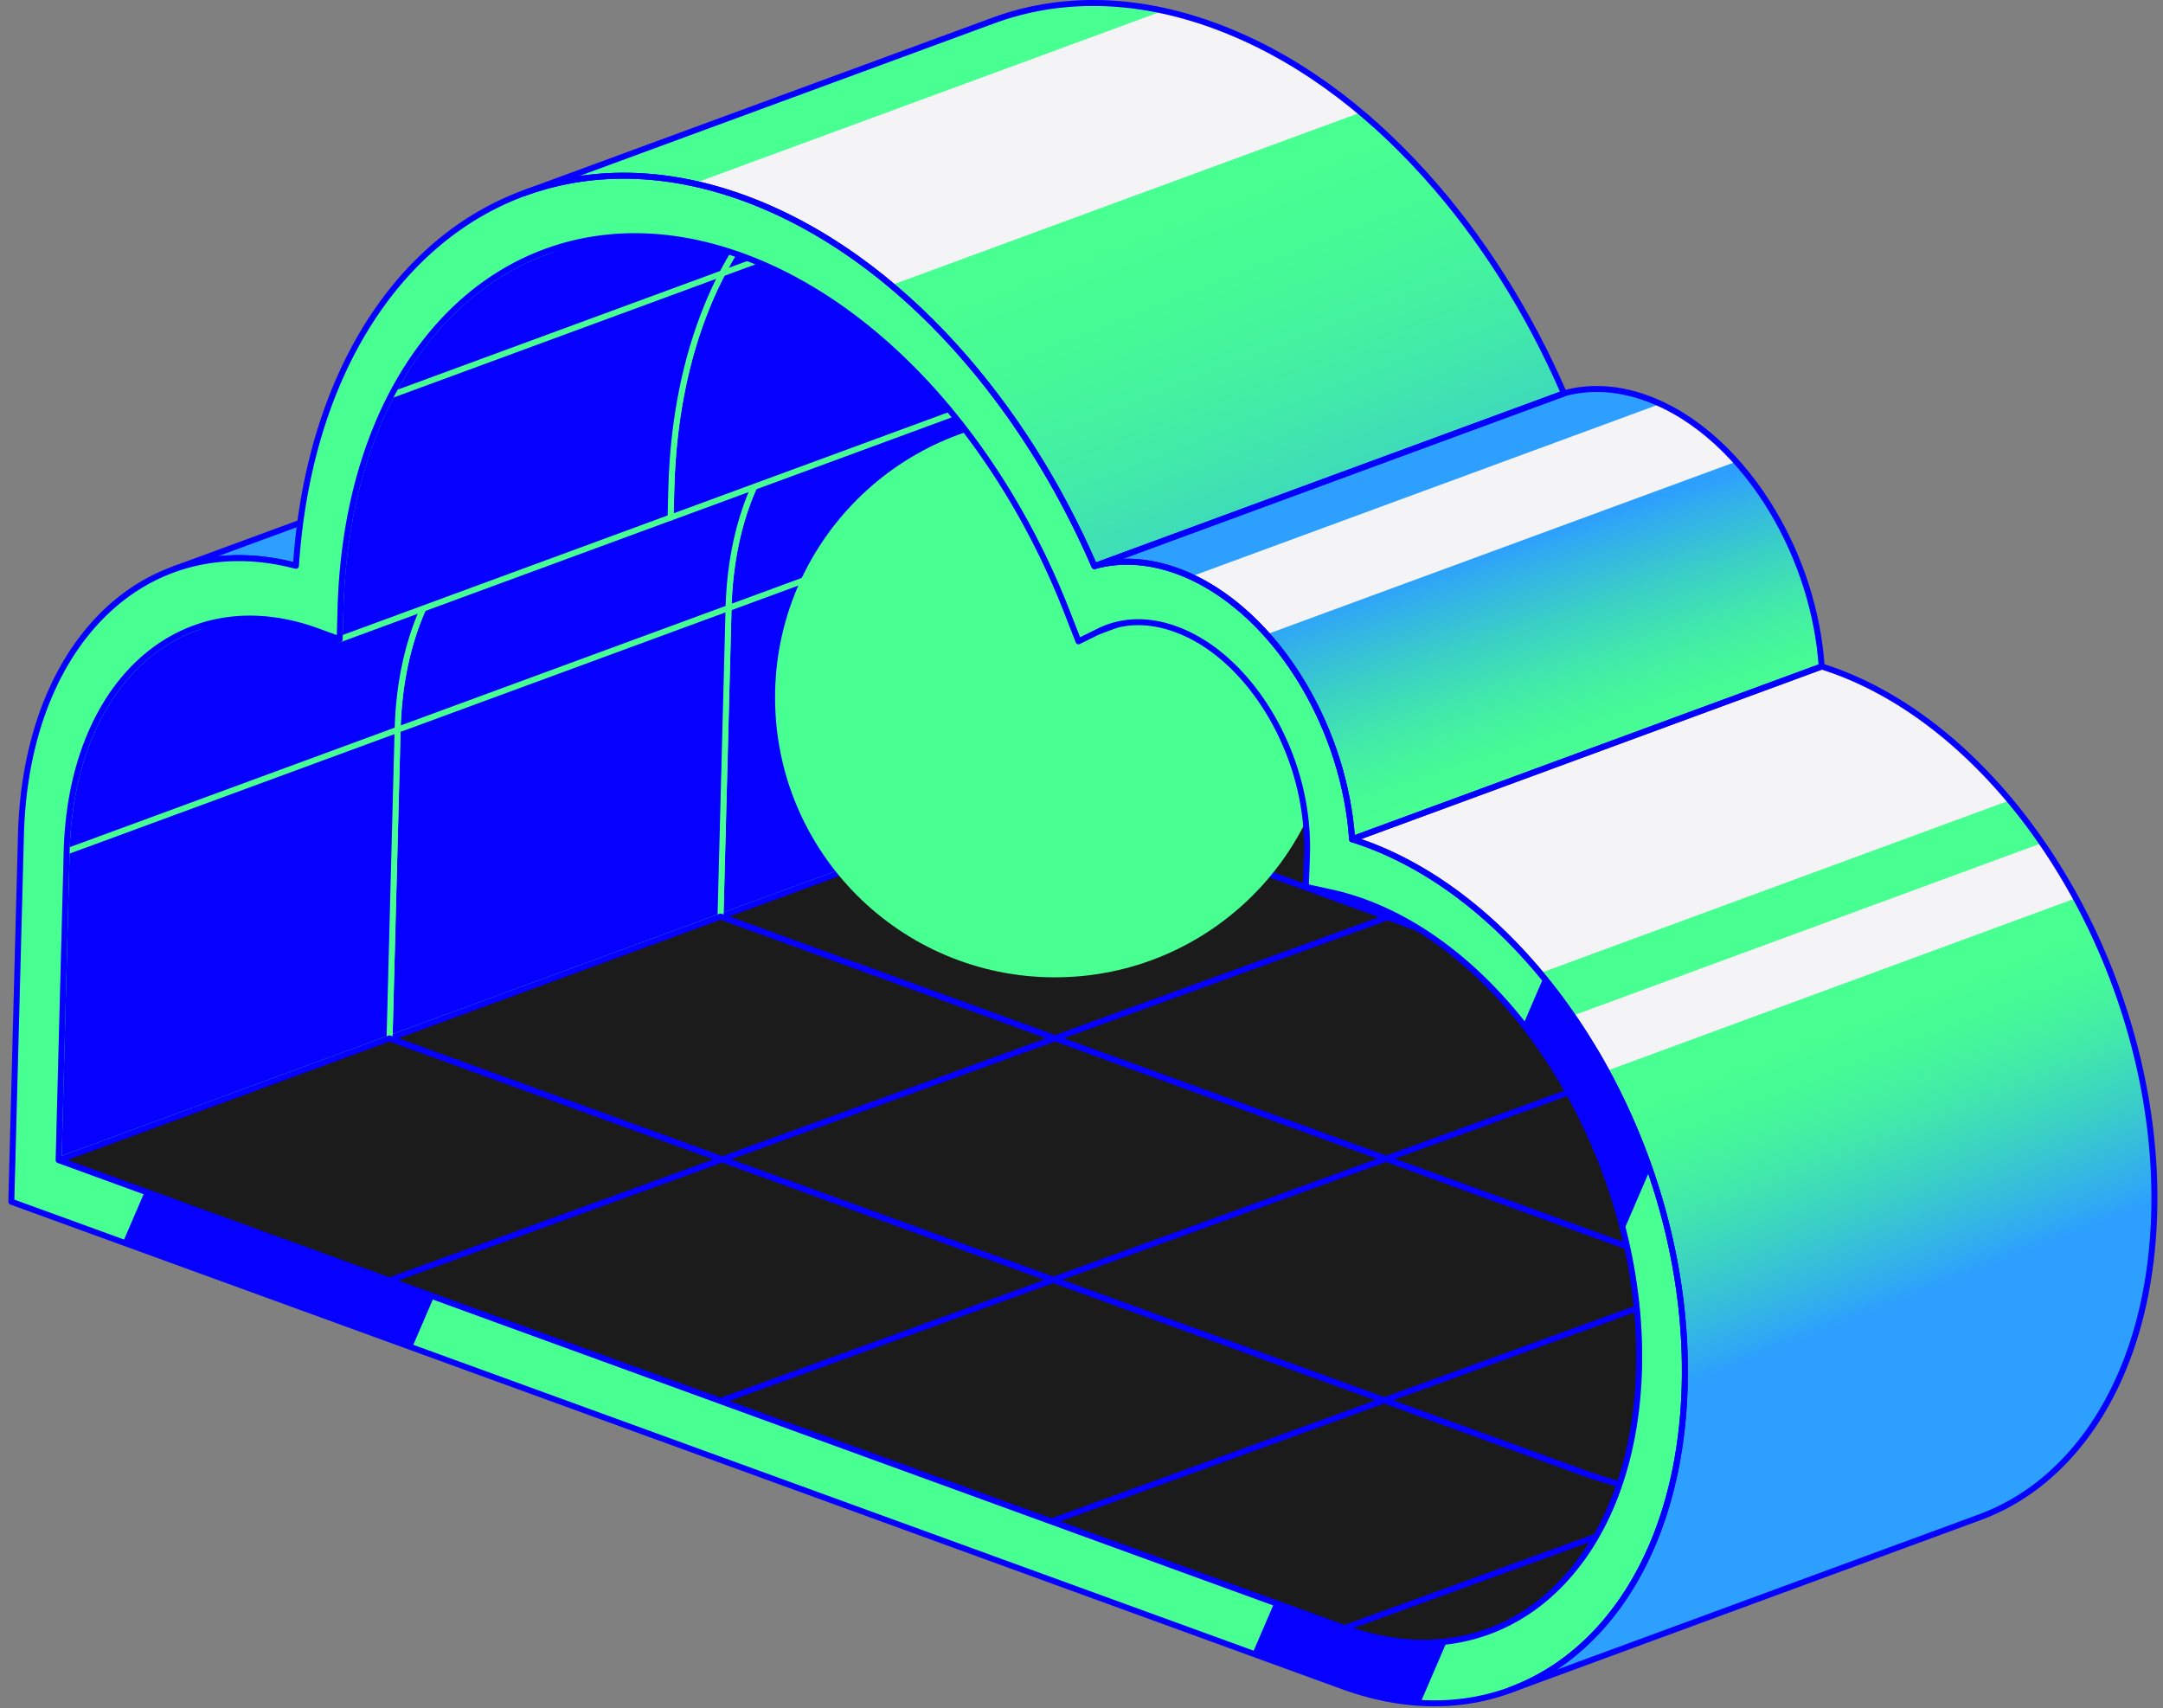 <svg xmlns="http://www.w3.org/2000/svg" width="195" height="154" fill="none"><rect width="100%" height="100%" fill="#808080" stroke="none"/><path fill="#2D9FFF" stroke="#0500FF" stroke-linecap="round" stroke-linejoin="round" stroke-width=".539" d="m15.583 51.349 42.327-15.57c3.34-1.226 7.116-1.402 11.103-.345l-42.327 15.57c-3.987-1.057-7.764-.881-11.103.345Z"></path><path fill="#0500FF" stroke="#48FF91" stroke-linecap="round" stroke-linejoin="round" stroke-width=".539" d="m94.791 71.65 29.836-10.968.726-27.822-29.836 10.977-.726 27.814Z"></path><path fill="#1B1B1C" stroke="#0500FF" stroke-linecap="round" stroke-linejoin="round" stroke-width=".539" d="M124.627 60.683 94.791 71.652l21.826 7.947 51.88 18.88-16.26-27.75-27.61-10.046Z"></path><path fill="#0500FF" stroke="#48FF91" stroke-linecap="round" stroke-linejoin="round" stroke-width=".539" d="M77.207 34.69a14.674 14.674 0 0 0-4.622 2.777c-4.08 3.6-6.7 9.651-6.904 17.345l-.726 27.82 29.836-10.976.726-27.82c.204-7.687 2.825-13.746 6.904-17.346a14.676 14.676 0 0 1 4.622-2.776L77.207 34.691Z"></path><path fill="#1B1B1C" stroke="#0500FF" stroke-linecap="round" stroke-linejoin="round" stroke-width=".539" d="m184.511 125.822-1.12-1.916-14.894-25.426-73.706-26.828-29.836 10.976 21.826 7.947 94.109 34.253a22.86 22.86 0 0 0 3.621.994Z"></path><path fill="#0500FF" stroke="#48FF91" stroke-linecap="round" stroke-linejoin="round" stroke-width=".539" d="M47.372 45.66a14.678 14.678 0 0 0-4.622 2.777c-4.08 3.6-6.7 9.652-6.904 17.345l-.726 27.821 29.836-10.976.726-27.821c.204-7.687 2.825-13.746 6.904-17.346a14.674 14.674 0 0 1 4.622-2.775L47.372 45.66Z"></path><path fill="#0500FF" stroke="#48FF91" stroke-linecap="round" stroke-linejoin="round" stroke-width=".539" d="M79.031 11.725c-2.698.994-5.192 2.494-7.418 4.453-6.56 5.791-10.772 15.513-11.09 27.863l-.07 2.621L90.29 35.686l.07-2.62c.254-9.582 2.854-17.579 7.067-23.39l-5.044-2.861-13.35 4.91Z"></path><path fill="#1B1B1C" stroke="#0500FF" stroke-linecap="round" stroke-linejoin="round" stroke-width=".539" d="M184.512 125.82a22.164 22.164 0 0 1-3.621-.994l-115.935-42.2L35.12 93.602l21.826 7.947 85.683 31.182 8.426 3.065 1.282-.472c4.72.965 9.574 1.542 11.695.76l21.805-8.017-1.318-2.254-.007.007Z"></path><path fill="#0500FF" stroke="#48FF91" stroke-linecap="round" stroke-linejoin="round" stroke-width=".539" d="M17.536 56.638a14.678 14.678 0 0 0-4.622 2.776c-4.08 3.6-6.7 9.651-6.904 17.345l-.726 27.821L35.12 93.604l.726-27.822c.204-7.686 2.825-13.744 6.904-17.345a14.678 14.678 0 0 1 4.622-2.775L17.536 56.638Z"></path><path fill="#0500FF" stroke="#48FF91" stroke-linecap="round" stroke-linejoin="round" stroke-width=".539" d="M41.776 27.149c-6.56 5.79-10.772 15.513-11.09 27.863l-.07 2.62 29.836-10.975.07-2.621c.325-12.343 4.538-22.073 11.09-27.864 2.226-1.958 4.72-3.459 7.418-4.452L49.194 22.696c-2.698.993-5.192 2.494-7.418 4.453Z"></path><path stroke="#48FF91" stroke-linecap="round" stroke-linejoin="round" stroke-width=".539" d="m35.28 35.622 55.36-20.367"></path><path fill="#1B1B1C" stroke="#0500FF" stroke-linecap="round" stroke-linejoin="round" stroke-width=".539" d="M142.621 132.734 35.112 93.605 5.276 104.583l21.826 7.947 94.109 34.253c4.692 1.705 9.123 1.712 12.977.289l29.836-10.976c-3.853 1.416-16.718-1.649-21.41-3.361h.007Z"></path><path stroke="#0500FF" stroke-linecap="round" stroke-linejoin="round" stroke-width=".539" d="m184.299 104.579-89.508 32.577m91.807-14.174-65.379 23.791M162.214 90.9l-97.265 35.4m67.43-46.266-97.265 35.401"></path><path fill="#1B1B1C" d="M95.518 43.838 6.01 76.76l89.508-32.922Z"></path><path stroke="#48FF91" stroke-linecap="round" stroke-linejoin="round" stroke-width=".539" d="M95.518 43.838 6.01 76.76"></path><path fill="#48FF91" d="M95.103 88.103c13.933 0 25.228-11.295 25.228-25.229 0-13.933-11.295-25.229-25.228-25.229-13.934 0-25.229 11.296-25.229 25.23 0 13.933 11.295 25.228 25.229 25.228Z"></path><path fill="#2D9FFF" stroke="#0500FF" stroke-linecap="round" stroke-linejoin="round" stroke-width=".539" d="m99.824 56.583 42.327-15.57a7.701 7.701 0 0 0-.782.338l-42.327 15.57c.254-.127.514-.24.782-.338Z"></path><path fill="url(#a)" d="M47.253 17.41 89.58 1.84c5.883-2.162 12.653-2.162 19.797.438s13.569 7.32 19.156 13.533c5.016 5.566 9.278 12.301 12.462 19.656l-42.327 15.57c-3.184-7.355-7.446-14.083-12.463-19.656-5.593-6.214-12.138-10.976-19.155-13.534-7.144-2.6-13.914-2.6-19.797-.436Z"></path><path fill="url(#b)" d="M98.673 51.03 141 35.46c2.261-.627 4.805-.528 7.468.444 4.509 1.641 8.553 5.474 11.413 10.321 2.423 4.107 4.016 8.968 4.347 13.858l-42.327 15.57c-.338-4.89-1.924-9.75-4.347-13.858-2.853-4.847-6.904-8.68-11.413-10.321-2.663-.965-5.207-1.071-7.468-.444Z"></path><path fill="url(#c)" d="M186.182 79.273c-5.199-8.82-12.547-15.795-20.783-18.796a28.788 28.788 0 0 0-1.17-.395l-42.327 15.57c.388.12.775.253 1.17.394 8.236 3.001 15.584 9.976 20.783 18.797 5.213 8.827 8.306 19.564 8.024 30.04-.267 10.483-3.86 18.782-9.433 23.679a19.837 19.837 0 0 1-6.305 3.79l42.327-15.57a19.837 19.837 0 0 0 6.305-3.79c5.573-4.903 9.159-13.195 9.434-23.679.281-10.476-2.819-21.213-8.025-30.04Z"></path><path fill="#48FF91" d="M143.854 94.845c5.214 8.827 8.307 19.564 8.025 30.04-.268 10.483-3.861 18.782-9.434 23.679-5.565 4.917-13.139 6.453-21.367 3.459l-94.11-34.254-25.947-9.44.867-33.063c.24-9.123 3.36-16.345 8.208-20.614 4.382-3.868 10.208-5.333 16.584-3.642.838-12.597 5.41-22.566 12.28-28.618 7.312-6.453 17.267-8.475 28.081-4.544 7.017 2.558 13.57 7.32 19.156 13.534 5.016 5.566 9.279 12.3 12.463 19.656 2.261-.627 4.805-.528 7.468.444 4.509 1.641 8.553 5.474 11.413 10.32 2.423 4.108 4.016 8.97 4.347 13.859.387.12.775.253 1.169.394 8.236 3.001 15.584 9.976 20.783 18.797l.014-.007Zm-4.22 48.956c4.805-4.248 7.891-11.371 8.13-20.41.233-9.053-2.423-18.268-6.918-25.89-4.502-7.63-10.814-13.619-17.916-16.204a22.864 22.864 0 0 0-2.881-.839l-2.325-.514.106-2.959c.12-4.516-1.142-8.898-3.29-12.54-2.149-3.635-5.15-6.489-8.539-7.722-2.564-.937-4.946-.803-6.96.198l-1.811.894-1.071-2.74c-2.924-7.468-7.095-14.323-12.097-19.882-5.009-5.551-10.842-9.806-17.14-12.103-9.687-3.523-18.571-1.712-25.137 4.058-6.56 5.791-10.772 15.513-11.09 27.863l-.07 2.621-2.057-.747c-6.038-2.19-11.561-1.07-15.654 2.53-4.08 3.6-6.7 9.651-6.905 17.345l-.725 27.821 21.826 7.947 94.108 34.253c7.102 2.586 13.605 1.261 18.423-2.98"></path><path fill="#0500FF" d="m121.217 146.774-6.326-2.303-1.973 4.579 8.158 2.973c2.396.874 4.735 1.346 6.982 1.48l2.388-5.545c-2.881.352-5.995 0-9.229-1.184Zm22.636-51.93a53.288 53.288 0 0 0-4.699-6.735l-1.825 4.242a47.05 47.05 0 0 1 3.523 5.15 51.102 51.102 0 0 1 5.509 13.505l2.388-5.552a58.584 58.584 0 0 0-4.896-10.602v-.008Z"></path><path fill="#F4F4F7" d="m114.193 57.187 42.327-15.57c-2.022-2.254-4.347-4.065-6.833-5.206l-42.328 15.57c2.487 1.148 4.812 2.952 6.834 5.206Zm51.198 3.29a28.75 28.75 0 0 0-1.169-.395l-42.327 15.57c.387.12.774.253 1.169.394 5.862 2.135 11.272 6.292 15.774 11.681l42.327-15.57c-4.509-5.396-9.912-9.546-15.774-11.68Zm20.788 18.799A51.55 51.55 0 0 0 184.087 76L141.76 91.57a54.1 54.1 0 0 1 2.092 3.276c.331.556.648 1.12.965 1.698l42.327-15.57a50.51 50.51 0 0 0-.965-1.698ZM109.376 2.278A33.4 33.4 0 0 0 104.86.975l-42.327 15.57c1.487.323 2.994.753 4.516 1.303 4.692 1.705 9.166 4.403 13.294 7.862l42.327-15.57c-4.121-3.452-8.602-6.15-13.294-7.862Z"></path><path stroke="#0500FF" stroke-linecap="round" stroke-linejoin="round" stroke-width=".539" d="M47.253 17.41 89.58 1.84c5.883-2.162 12.653-2.162 19.797.438s13.569 7.32 19.156 13.533c5.016 5.566 9.278 12.301 12.462 19.656l-42.327 15.57c-3.184-7.355-7.446-14.083-12.463-19.656-5.593-6.214-12.138-10.976-19.155-13.534-7.144-2.6-13.914-2.6-19.797-.436Z"></path><path stroke="#0500FF" stroke-linecap="round" stroke-linejoin="round" stroke-width=".539" d="M98.673 51.03 141 35.46c2.261-.627 4.805-.528 7.468.444 4.509 1.641 8.553 5.474 11.413 10.321 2.423 4.107 4.016 8.968 4.347 13.858l-42.327 15.57c-.338-4.89-1.924-9.75-4.347-13.858-2.853-4.847-6.904-8.68-11.413-10.321-2.663-.965-5.207-1.071-7.468-.444Z"></path><path stroke="#0500FF" stroke-linecap="round" stroke-linejoin="round" stroke-width=".539" d="M186.182 79.273c-5.199-8.82-12.547-15.795-20.783-18.796a29.28 29.28 0 0 0-1.169-.395l-42.328 15.57c.388.12.775.253 1.17.394 8.236 3.001 15.584 9.976 20.783 18.797 5.213 8.827 8.306 19.564 8.024 30.04-.267 10.483-3.86 18.782-9.433 23.679a19.837 19.837 0 0 1-6.305 3.79l42.327-15.57a19.837 19.837 0 0 0 6.305-3.79c5.573-4.903 9.159-13.195 9.434-23.679.281-10.476-2.819-21.213-8.025-30.04Z"></path><path stroke="#0500FF" stroke-linecap="round" stroke-linejoin="round" stroke-width=".539" d="M139.634 143.801c4.805-4.248 7.891-11.371 8.13-20.41.233-9.053-2.423-18.268-6.918-25.89-4.502-7.63-10.814-13.619-17.916-16.204a22.864 22.864 0 0 0-2.881-.839l-2.325-.514.106-2.959c.12-4.516-1.142-8.898-3.29-12.54-2.149-3.635-5.15-6.489-8.539-7.722-2.564-.937-4.946-.803-6.96.198l-1.811.894-1.071-2.74c-2.924-7.468-7.095-14.323-12.097-19.882-5.009-5.551-10.842-9.806-17.14-12.103-9.687-3.523-18.571-1.712-25.137 4.058-6.56 5.791-10.772 15.513-11.09 27.863l-.07 2.621-2.057-.747c-6.038-2.19-11.561-1.07-15.654 2.53-4.08 3.6-6.7 9.651-6.905 17.345l-.725 27.821 21.826 7.947 94.108 34.253c7.102 2.586 13.605 1.261 18.423-2.98m4.213-48.956c5.214 8.827 8.307 19.564 8.025 30.04-.268 10.483-3.861 18.782-9.434 23.679-5.565 4.917-13.139 6.453-21.367 3.459l-94.11-34.254-25.947-9.44.867-33.063c.24-9.123 3.36-16.345 8.208-20.614 4.382-3.868 10.208-5.333 16.584-3.642.838-12.597 5.41-22.566 12.28-28.618 7.312-6.453 17.267-8.475 28.081-4.544 7.017 2.558 13.57 7.32 19.156 13.534 5.016 5.566 9.279 12.3 12.463 19.656 2.261-.627 4.805-.528 7.468.444 4.509 1.641 8.553 5.474 11.413 10.32 2.423 4.108 4.016 8.97 4.347 13.859.387.12.775.253 1.169.394 8.236 3.001 15.584 9.976 20.783 18.797l.014-.007Z"></path><path fill="#0500FF" d="m27.11 112.52-14.055-5.115-1.973 4.579 15.887 5.784 10.187 3.706 1.973-4.579-12.02-4.375Z"></path><defs><linearGradient id="a" x1="93.462" x2="112.815" y1="24.744" y2="74.131" gradientUnits="userSpaceOnUse"><stop stop-color="#48FF91"></stop><stop offset=".16" stop-color="#46F997"></stop><stop offset=".37" stop-color="#42EAA9"></stop><stop offset=".62" stop-color="#3AD0C6"></stop><stop offset=".9" stop-color="#31ADEE"></stop><stop offset="1" stop-color="#2D9FFF"></stop></linearGradient><linearGradient id="b" x1="136.639" x2="130.39" y1="70.207" y2="50.84" gradientUnits="userSpaceOnUse"><stop stop-color="#48FF91"></stop><stop offset=".16" stop-color="#46F997"></stop><stop offset=".37" stop-color="#42EAA9"></stop><stop offset=".62" stop-color="#3AD0C6"></stop><stop offset=".9" stop-color="#31ADEE"></stop><stop offset="1" stop-color="#2D9FFF"></stop></linearGradient><linearGradient id="c" x1="154.338" x2="163.398" y1="97.393" y2="120.508" gradientUnits="userSpaceOnUse"><stop stop-color="#48FF91"></stop><stop offset=".16" stop-color="#46F997"></stop><stop offset=".37" stop-color="#42EAA9"></stop><stop offset=".62" stop-color="#3AD0C6"></stop><stop offset=".9" stop-color="#31ADEE"></stop><stop offset="1" stop-color="#2D9FFF"></stop></linearGradient></defs></svg>